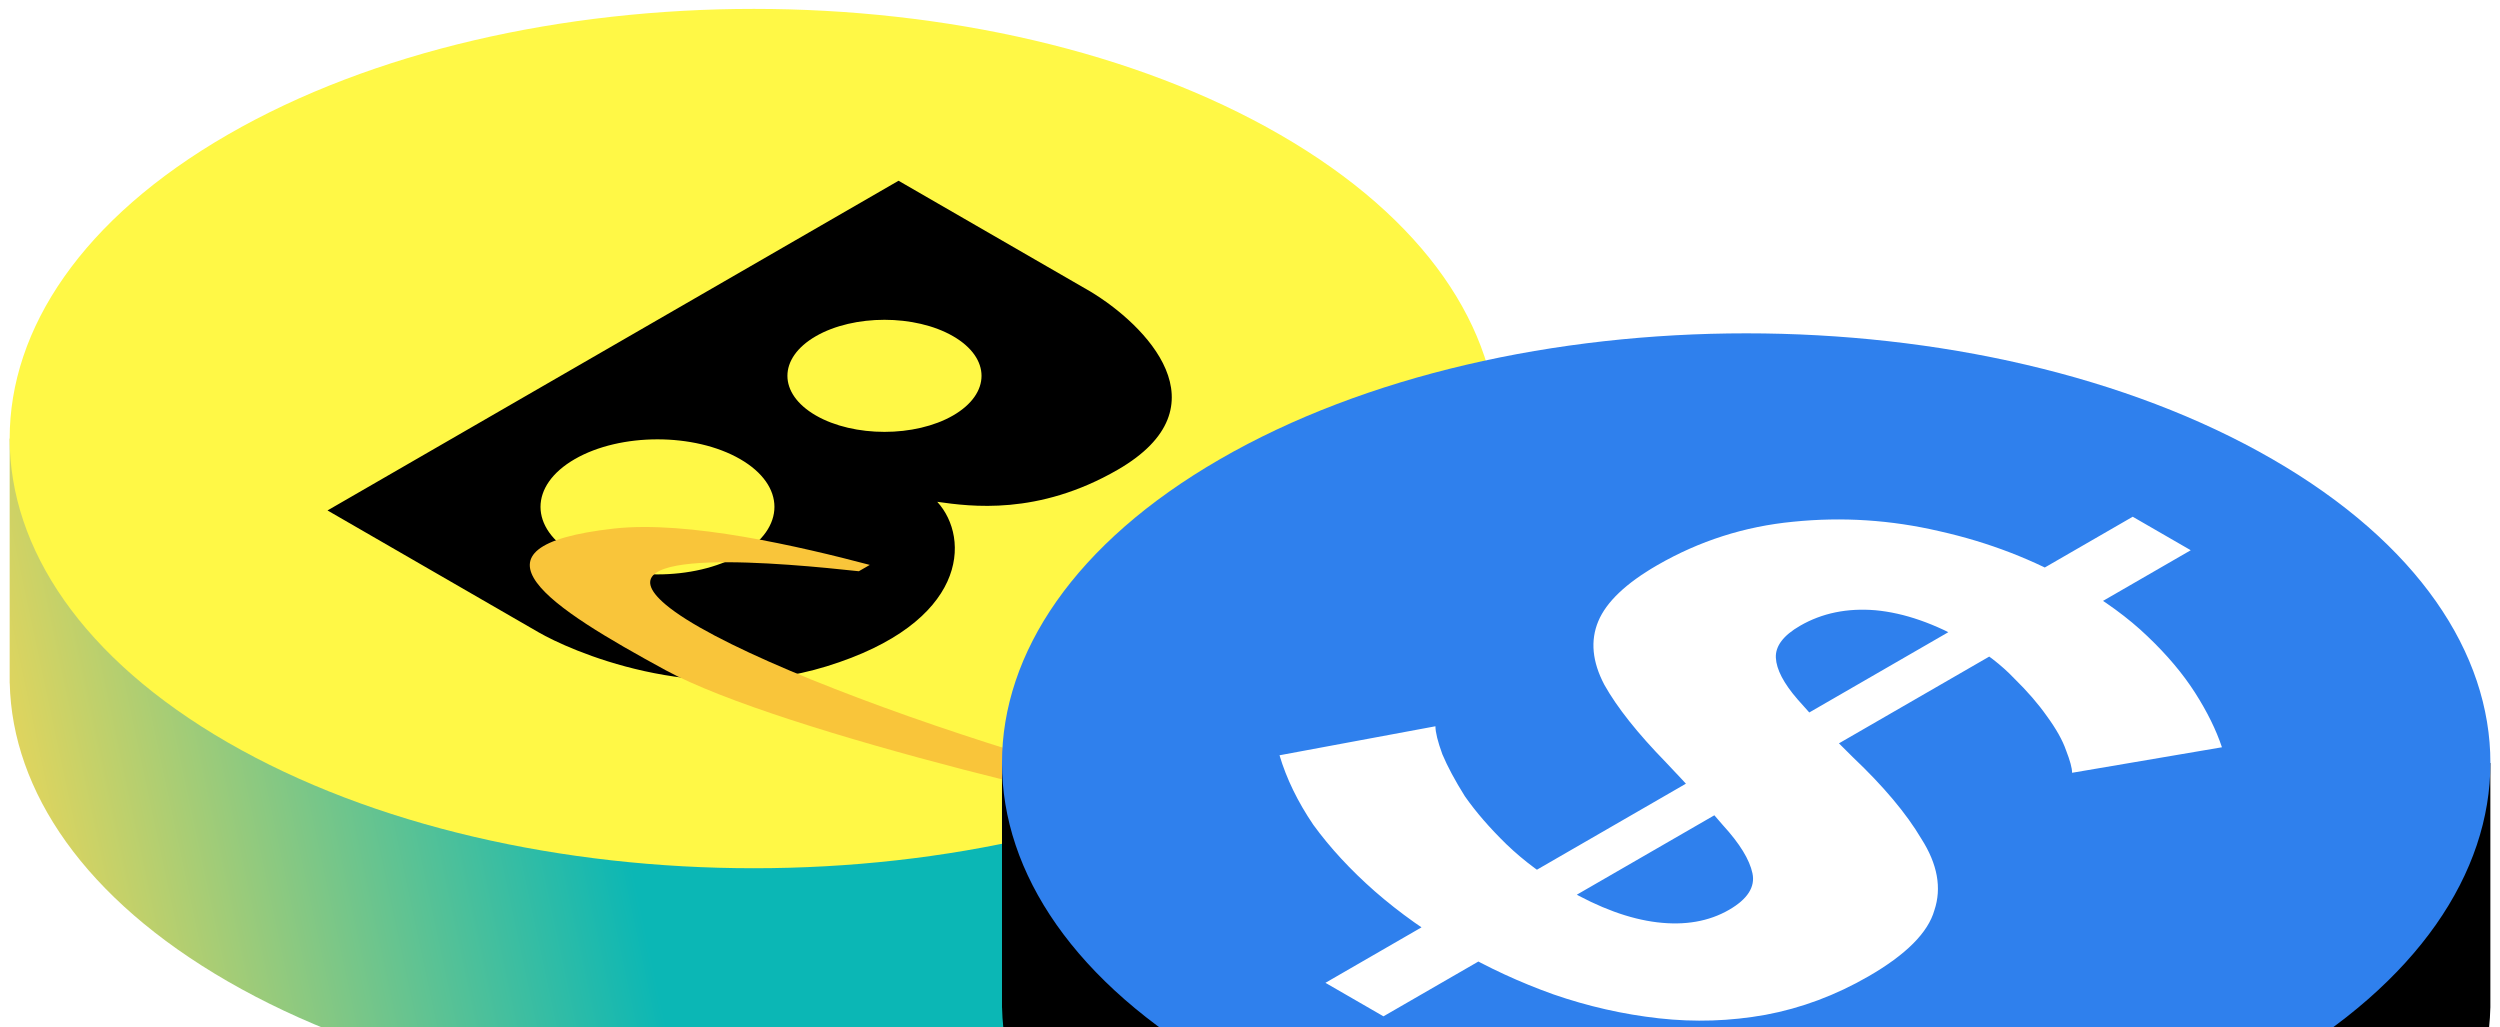 <svg width="202" height="83" viewBox="0 0 202 83" fill="none" xmlns="http://www.w3.org/2000/svg">
<path d="M18.394 79.29C41.877 92.848 79.95 92.848 103.433 79.29C114.969 72.63 120.838 63.937 121.04 55.208H121.043V55.088C121.047 54.857 121.047 54.625 121.043 54.393V35.438H110.908C108.758 33.586 106.267 31.828 103.433 30.192C79.95 16.634 41.877 16.634 18.394 30.192C15.56 31.828 13.069 33.586 10.919 35.438H0.781V55.208H0.787C0.989 63.937 6.858 72.63 18.394 79.29Z" fill="url(#paint0_linear_2021_26570)"/>
<path d="M103.433 59.985C79.95 73.543 41.877 73.543 18.394 59.985C-5.09 46.427 -5.09 24.445 18.394 10.887C41.877 -2.671 79.95 -2.671 103.433 10.887C126.917 24.445 126.917 46.427 103.433 59.985Z" fill="#FFF846"/>
<path fill-rule="evenodd" clip-rule="evenodd" d="M26.463 41.244L72.602 14.605L88.1 23.553C92.531 26.221 99.176 32.838 90.304 37.96C83.85 41.686 78.386 40.919 75.748 40.549L75.73 40.546C78.428 43.503 78.204 50.331 66.772 53.845C56.101 57.124 45.942 52.49 43.525 51.095L26.463 41.244ZM77.011 33.569C73.948 35.337 68.983 35.337 65.92 33.569C62.858 31.801 62.858 28.934 65.92 27.166C68.983 25.398 73.948 25.398 77.011 27.166C80.073 28.934 80.073 31.801 77.011 33.569ZM59.807 44.813C56.116 46.944 50.132 46.944 46.441 44.813C42.751 42.682 42.751 39.228 46.441 37.097C50.132 34.966 56.116 34.966 59.807 37.097C63.497 39.228 63.497 42.682 59.807 44.813Z" fill="black"/>
<g filter="url(#filter0_d_2021_26570)">
<path d="M50.567 27.329L51.136 27.001C51.349 26.877 51.065 27.042 51.453 26.817C45.886 25.347 36.761 23.208 30.769 23.882C17.871 25.332 25.686 30.278 34.945 35.32C44.204 40.363 74.117 47.349 82.239 48.385C89.778 49.346 104.838 50.269 88.48 42.143C88.951 42.518 99.016 48.127 90.872 47.975C78.375 47.742 42.175 36.091 34.965 30.03C29.198 25.181 44.791 26.707 50.567 27.329Z" fill="#F9C53A"/>
</g>
<path d="M98.573 105.501C122.056 119.059 160.13 119.059 183.613 105.501C195.149 98.841 201.018 90.148 201.22 81.419H201.222V81.299C201.226 81.068 201.226 80.836 201.222 80.604V61.648H191.087C188.938 59.797 186.446 58.039 183.613 56.403C160.13 42.845 122.056 42.845 98.573 56.403C95.74 58.039 93.249 59.797 91.099 61.648H80.961V81.419H80.966C81.169 90.148 87.038 98.841 98.573 105.501Z" fill="black"/>
<path d="M183.613 86.2C160.13 99.758 122.056 99.758 98.573 86.2C75.09 72.642 75.09 50.66 98.573 37.102C122.056 23.544 160.13 23.544 183.613 37.102C207.096 50.66 207.096 72.642 183.613 86.2Z" fill="#2F80ED"/>
<path d="M119.763 72.098L124.452 74.805L111.784 82.119L107.095 79.412L119.763 72.098ZM121.512 71.815L159.796 49.712L163.925 51.207L124.732 73.836L121.512 71.815ZM172.324 41.752L177.013 44.459L165.465 51.127L160.076 48.823L172.324 41.752ZM167.425 62.441C167.425 62.064 167.261 61.457 166.935 60.622C166.655 59.814 166.142 58.898 165.395 57.875C164.695 56.878 163.809 55.854 162.736 54.804C161.709 53.726 160.449 52.756 158.956 51.894C156.343 50.386 153.87 49.524 151.537 49.308C149.251 49.12 147.221 49.537 145.448 50.561C144.095 51.342 143.442 52.204 143.489 53.147C143.535 54.09 144.119 55.208 145.238 56.501C146.358 57.794 147.851 59.356 149.718 61.188C152.191 63.532 154.034 65.727 155.247 67.775C156.553 69.822 156.903 71.748 156.297 73.553C155.783 75.358 154.01 77.136 150.977 78.887C148.318 80.422 145.542 81.459 142.649 81.998C139.803 82.51 136.933 82.604 134.04 82.281C131.147 81.958 128.301 81.311 125.502 80.341C122.795 79.372 120.229 78.186 117.803 76.785C115.33 75.358 113.09 73.768 111.084 72.017C109.124 70.293 107.468 68.502 106.115 66.643C104.855 64.784 103.945 62.912 103.385 61.026L115.983 58.683C115.983 59.168 116.17 59.922 116.543 60.946C116.963 61.942 117.57 63.074 118.363 64.34C119.249 65.606 120.369 66.899 121.722 68.219C123.122 69.566 124.755 70.778 126.621 71.856C129.234 73.364 131.661 74.253 133.9 74.523C136.14 74.792 138.076 74.455 139.709 73.513C141.202 72.65 141.832 71.667 141.599 70.563C141.366 69.458 140.573 68.165 139.219 66.683C137.96 65.202 136.42 63.505 134.6 61.592C132.314 59.248 130.657 57.161 129.631 55.329C128.651 53.47 128.488 51.76 129.141 50.197C129.794 48.635 131.381 47.126 133.9 45.671C137.306 43.705 140.969 42.533 144.888 42.156C148.854 41.752 152.797 42.008 156.717 42.924C160.683 43.813 164.345 45.227 167.705 47.166C170.038 48.514 171.974 49.928 173.514 51.409C175.1 52.918 176.383 54.44 177.363 55.975C178.343 57.511 179.066 58.979 179.533 60.38L167.425 62.441Z" fill="white"/>
<defs>
<filter id="filter0_d_2021_26570" x="5.157" y="4.927" width="147.137" height="100.555" filterUnits="userSpaceOnUse" color-interpolation-filters="sRGB">
<feFlood flood-opacity="0" result="BackgroundImageFix"/>
<feColorMatrix in="SourceAlpha" type="matrix" values="0 0 0 0 0 0 0 0 0 0 0 0 0 0 0 0 0 0 127 0" result="hardAlpha"/>
<feOffset dx="18.827" dy="18.827"/>
<feGaussianBlur stdDeviation="18.827"/>
<feComposite in2="hardAlpha" operator="out"/>
<feColorMatrix type="matrix" values="0 0 0 0 0 0 0 0 0 0 0 0 0 0 0 0 0 0 0.25 0"/>
<feBlend mode="normal" in2="BackgroundImageFix" result="effect1_dropShadow_2021_26570"/>
<feBlend mode="normal" in="SourceGraphic" in2="effect1_dropShadow_2021_26570" result="shape"/>
</filter>
<linearGradient id="paint0_linear_2021_26570" x1="138.256" y1="20.023" x2="-7.718" y2="51.181" gradientUnits="userSpaceOnUse">
<stop offset="0.641" stop-color="#0BB7B5"/>
<stop offset="1" stop-color="#FFD951"/>
</linearGradient>
</defs>
</svg>
